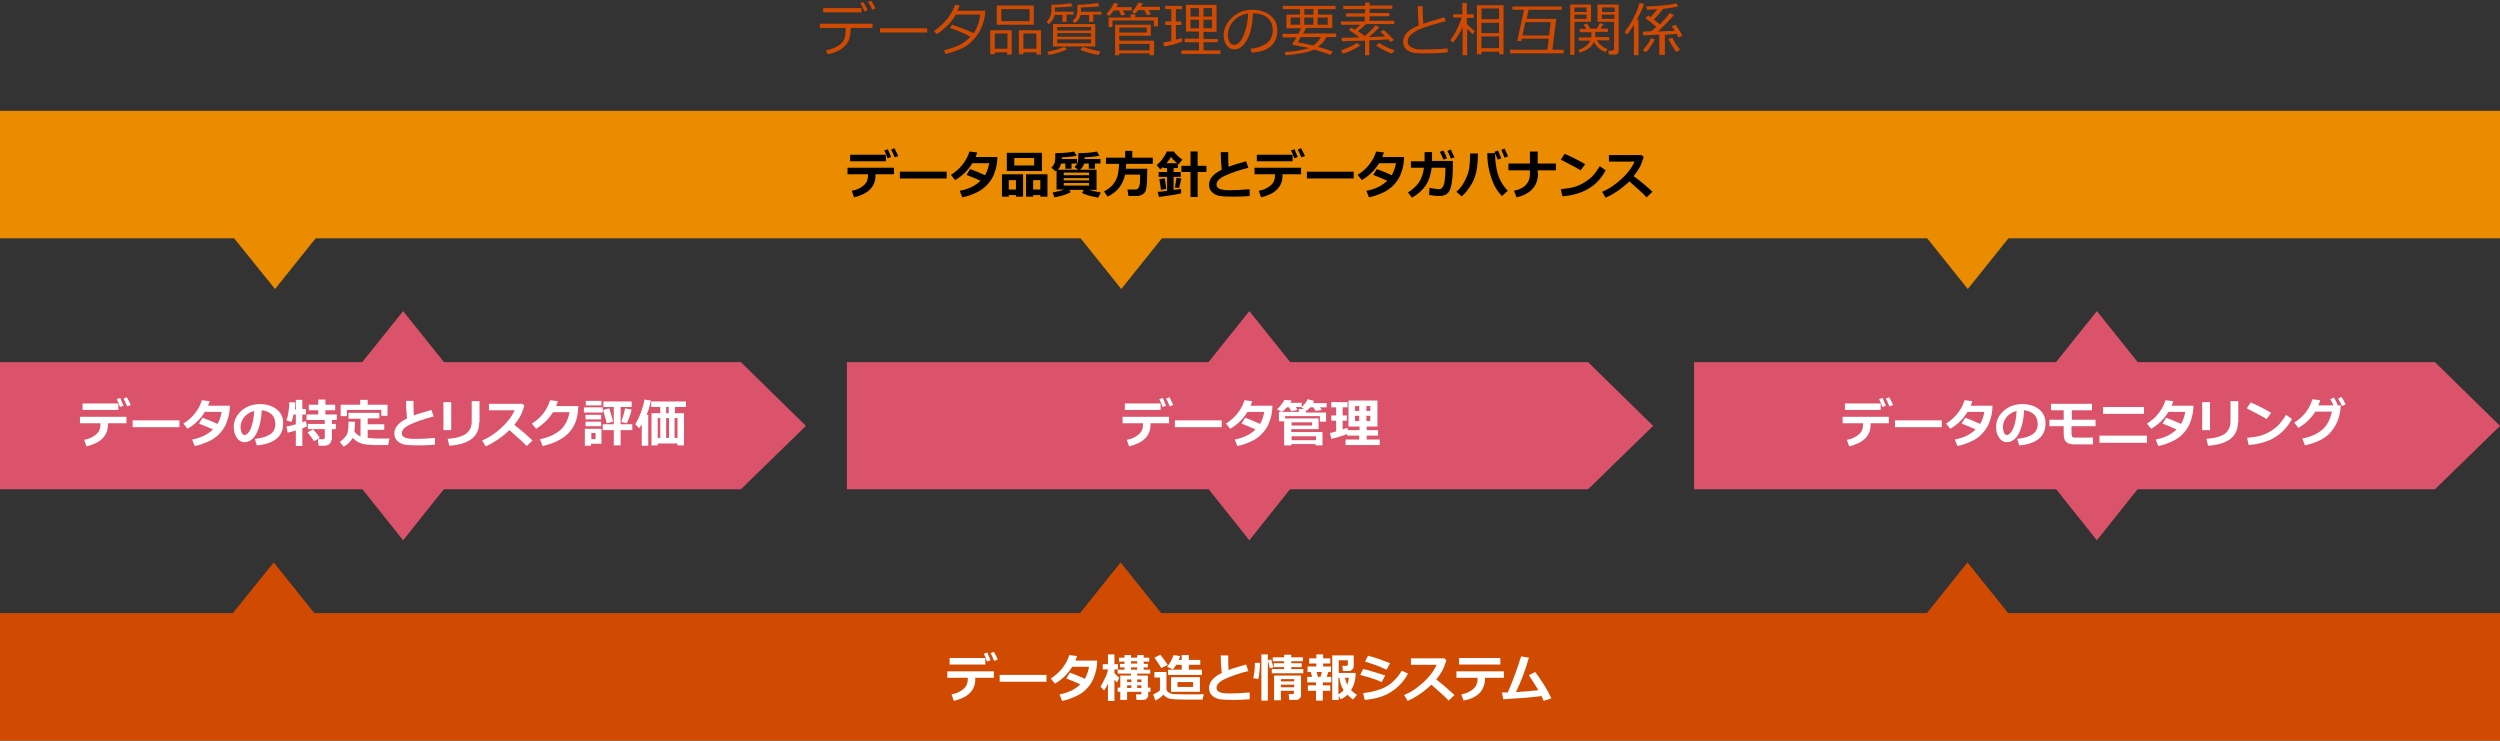 <?xml version="1.0" encoding="utf-8"?>
<!-- Generator: Adobe Illustrator 25.1.0, SVG Export Plug-In . SVG Version: 6.00 Build 0)  -->
<svg version="1.1" id="レイヤー_1" xmlns="http://www.w3.org/2000/svg" xmlns:xlink="http://www.w3.org/1999/xlink" x="0px"
	 y="0px" viewBox="0 0 769 227.8" enable-background="new 0 0 769 227.8" xml:space="preserve">
<rect x="0" y="0" width="769" height="227.8" fill="#333333" stroke="none"/>
<g>
	<path fill="#D04A02" d="M261.6,9.2c0,1.5-0.2,2.7-0.7,3.6s-1.3,1.7-2.3,2.4s-2.4,1.1-4,1.5l-0.5-1.2c1.8-0.4,3.3-1,4.4-1.9
		s1.6-2.2,1.6-3.9V8.6h-7.9V7.3h16.2v1.3h-6.7V9.2z M265,3.8h-11.8V2.5H265V3.8z M266.9,3.1l-1,0.4c-0.4-1-0.8-1.8-1.3-2.5l0.9-0.4
		C266.1,1.5,266.5,2.3,266.9,3.1z M269.3,2.6l-1,0.4c-0.4-0.9-0.8-1.7-1.3-2.4l0.9-0.4C268.4,0.8,268.8,1.6,269.3,2.6z"/>
	<path fill="#D04A02" d="M285.2,10h-14.5V8.7h14.5V10z"/>
	<path fill="#D04A02" d="M295.2,1.6c-0.2,0.6-0.4,1.2-0.7,1.7h8.6c0,0.9-0.1,1.5-0.2,1.8c-0.2,1.1-0.5,2.1-0.9,3.1
		c-0.4,1-0.9,1.9-1.5,2.7c-0.6,0.9-1.4,1.7-2.3,2.5c-0.9,0.8-2,1.4-3.3,1.9s-2.6,1-4.1,1.3l-0.4-1.2c3.5-0.7,6.2-2,8.1-4.1
		c-1.8-1-3.9-1.9-6.3-2.7l0.7-1c1.8,0.6,4,1.4,6.6,2.6c1.1-1.6,1.8-3.5,2-5.7H294c-0.7,1.3-1.6,2.4-2.7,3.5c-1.1,1-2.1,1.9-3.2,2.5
		l-0.8-1c1.6-1,2.9-2.3,4.1-3.7c1.1-1.5,1.9-2.9,2.4-4.3L295.2,1.6z"/>
	<path fill="#D04A02" d="M309.9,16.1H306v0.6h-1.4V9.3h6.6v7.5h-1.4V16.1z M306,15h3.9v-4.7H306V15z M306.6,7.5V1.7h11.4v5.9H306.6z
		 M316.7,2.8H308v3.7h8.7V2.8z M318.8,16.1h-4v0.6h-1.4V9.3h6.8v7.5h-1.4V16.1z M314.8,15h4v-4.7h-4V15z"/>
	<path fill="#D04A02" d="M324.5,2.3v1.1l0,0.2h5.7v0.9h-2.1v2.2h-1.3V4.6h-2.4c-0.3,1.2-0.9,2.2-1.8,2.8l-0.7-0.7
		c0.4-0.3,0.7-0.7,0.9-1.1s0.4-0.9,0.5-1.3s0.1-1.1,0.1-2.1V1.5c2.7-0.1,4.7-0.3,6-0.5l0.6,0.9C328.9,2.1,327.1,2.2,324.5,2.3z
		 M322.6,16.9l-0.4-1c0.7-0.1,1.6-0.3,2.7-0.6s1.9-0.6,2.4-0.9l0.9,0.8c-0.7,0.3-1.5,0.6-2.7,1S323.4,16.8,322.6,16.9z M323.9,14.3
		V7.4h13v6.9H323.9z M325.2,9.4h10.4V8.3h-10.4V9.4z M325.2,11.3h10.4v-1.1h-10.4V11.3z M335.6,12.1h-10.4v1.2h10.4V12.1z
		 M332.5,2.3v1c0,0.1,0,0.2,0,0.3h6.3v0.9h-2.5v2.2h-1.3V4.6h-2.6c-0.3,1.2-0.9,2-1.8,2.5l-0.7-0.7c0.3-0.2,0.5-0.5,0.8-0.8
		s0.4-0.7,0.5-1.1s0.2-0.8,0.2-1.4s0-1.1,0-1.6c2.6-0.1,4.7-0.3,6.2-0.6l0.6,1C337.1,2.1,335.2,2.2,332.5,2.3z M337.9,16.9
		c-2.5-0.5-4.4-1-5.6-1.6l0.8-0.9c1.6,0.6,3.4,1.1,5.4,1.4L337.9,16.9z"/>
	<path fill="#D04A02" d="M342.7,3.1c-0.6,0.8-1.1,1.4-1.5,1.8l-0.9-0.5c1-1.1,1.8-2.3,2.4-3.5l1.3,0.3c-0.1,0.2-0.3,0.6-0.6,1h4.7v1
		h-2.7l0.7,1.3l-1.2,0.3l-0.7-1.6H342.7z M347.8,5.4V4.4h1.4v0.9h7v2.8h-1.3V6.3h-12.7v2H341V5.4H347.8z M353.6,17v-0.6h-9.3V17H343
		V7.6h11V11h-9.7v1.5H355V17H353.6z M352.7,8.5h-8.4V10h8.4V8.5z M353.6,13.5h-9.3v2h9.3V13.5z M350.1,3.1c-0.4,0.6-0.8,0.9-1,1.1
		l-0.9-0.5c0.8-0.9,1.4-1.8,2-2.9l1.3,0.3c-0.1,0.3-0.3,0.6-0.6,1h5.9v1h-3.5l0.7,1.3l-1.2,0.3l-0.8-1.6H350.1z"/>
	<path fill="#D04A02" d="M358.1,14.3l-0.3-1.2c0.8-0.2,1.6-0.3,2.5-0.5V7.7h-1.9V6.6h1.9V2.8h-1.9v-1h5.2v1h-1.9v3.8h1.7v1.1h-1.7
		v4.5c0.8-0.2,1.3-0.4,1.8-0.5l0.1,1.1c-0.4,0.2-1.2,0.4-2.4,0.8S358.9,14.1,358.1,14.3z M368.8,15.5V13h-4.4v-1.1h4.4V9.7h-4V1.5
		h9.4v8.3h-4v2.2h4.4V13h-4.4v2.5h5.2v1.1h-12v-1.1H368.8z M366.2,5.1h2.6V2.5h-2.6V5.1z M368.8,6.1h-2.6v2.6h2.6V6.1z M370.2,5.1
		h2.6V2.5h-2.6V5.1z M372.8,6.1h-2.6v2.6h2.6V6.1z"/>
	<path fill="#D04A02" d="M385,16.2l-0.3-1.2c1.9-0.2,3.5-0.7,4.8-1.6c1.3-0.9,2-2.3,2-4.1c0-1.6-0.5-2.9-1.6-3.8
		c-1.1-0.9-2.6-1.4-4.5-1.4c-0.1,3.2-0.6,5.8-1.7,7.9s-2.4,3.2-4,3.2c-1,0-1.8-0.4-2.4-1.3c-0.6-0.8-0.9-1.9-0.9-3.1
		c0-2,0.9-3.8,2.6-5.4s3.8-2.4,6.2-2.4c2.2,0,4.1,0.6,5.5,1.7s2.2,2.6,2.2,4.6c0,2.2-0.7,3.9-2.2,5.1S387.3,16,385,16.2z M383.9,4.1
		c-1.7,0.3-3.2,1-4.4,2.3s-1.8,2.7-1.8,4.3c0,0.9,0.2,1.6,0.5,2.2s0.9,0.9,1.5,0.9c1.1,0,2.1-1,2.9-3.1S383.9,6.5,383.9,4.1z"/>
	<path fill="#D04A02" d="M399.9,4.5V2.8h-5.3v-1h16.2v1h-5.4v1.7h4.4v4.1h-8.1c-0.1,0.3-0.4,0.9-0.9,1.7H411v1.1h-3
		c-0.6,1.2-1.4,2.2-2.6,3c1.8,0.5,3.4,1,4.6,1.5l-0.8,1c-1.4-0.6-3.1-1.1-5-1.7c-0.9,0.5-2.3,0.9-4,1.2s-3.3,0.5-4.7,0.6l-0.3-1
		c1.6-0.1,3.1-0.2,4.5-0.5s2.3-0.5,2.9-0.7c-0.3-0.1-0.5-0.1-0.7-0.2l-3.2-0.6c-0.6-0.1-1-0.2-1-0.2s-0.1-0.1-0.1-0.1s0-0.1,0-0.2
		c0,0,0-0.1,0-0.1c0.3-0.5,0.7-1.1,1.2-1.9h-4.3v-1.1h4.9c0.3-0.6,0.6-1.2,0.8-1.7h-4.5V4.5H399.9z M399.9,7.7V5.4h-2.9v2.2H399.9z
		 M403.9,14c0.9-0.6,1.8-1.4,2.4-2.6h-6.2c-0.4,0.7-0.7,1.2-0.9,1.6C400,13.1,401.6,13.5,403.9,14z M401.2,2.8v1.7h2.8V2.8H401.2z
		 M401.2,5.4v2.2h2.8V5.4H401.2z M408.4,5.4h-3.1v2.2h3.1V5.4z"/>
	<path fill="#D04A02" d="M413.1,16.5l-0.6-1c0.7-0.3,1.6-0.6,2.7-1.1s1.8-0.9,2.2-1.2l1,0.8c-0.5,0.4-1.4,0.8-2.5,1.4
		S413.8,16.3,413.1,16.5z M419.9,17v-4.5l-4.1,0.1l-3,0.1l-0.2-1.1h0.8c1.2,0,2.8,0,4.8-0.1c-1.3-1-2.4-1.7-3.3-2.3l0.8-0.7
		c0.2,0.1,0.6,0.4,1,0.7c0.7-0.6,1.3-1.1,1.7-1.6h-5.9v-1h7.3V5.1H414v-1h5.9V2.8h-6.7v-1h6.7V0.8h1.4v0.9h7v1h-7v1.3h6.1v1h-6.1
		v1.4h7.6v1h-8.7c-0.6,0.6-1.4,1.3-2.5,2.2c0.8,0.5,1.5,1,2.1,1.5c1.2-1,2.3-2.1,3.3-3.3l1.2,0.6c-1,1-2,2-3.3,3l3.1-0.1l2-0.1
		c-0.6-0.6-1.1-1.1-1.5-1.4l1-0.6c1,0.8,2,1.9,3.2,3.1l-1.1,0.6c-0.1-0.2-0.4-0.4-0.7-0.8c-0.9,0.1-2.9,0.2-5.8,0.3V17H419.9z
		 M428.1,16.5c-1.4-0.5-3-1.3-4.8-2.5l0.9-0.8c1.4,0.9,3,1.7,4.8,2.3L428.1,16.5z"/>
	<path fill="#D04A02" d="M445.2,16.1c-1.7,0.2-3.5,0.3-5.4,0.3c-0.8,0-1.7,0-2.7,0c-1,0-1.8-0.1-2.4-0.2c-0.6-0.1-1.2-0.4-1.7-0.7
		s-0.9-0.7-1.1-1.2s-0.3-1-0.3-1.5c0-2,1.6-3.7,4.8-5c-0.2-1.9-0.3-3.8-0.3-5.9h1.5c0,0.3,0,0.5,0,0.8c0,1.4,0.1,2.9,0.2,4.6
		c1.1-0.4,3.3-1.1,6.5-2l0.4,1.2c-0.9,0.2-2.4,0.7-4.3,1.2c-2,0.6-3.4,1.1-4.4,1.6s-1.7,1.1-2.2,1.6S433,12,433,12.7
		c0,0.3,0.1,0.6,0.2,0.9s0.3,0.5,0.6,0.7s0.6,0.4,1.1,0.6c0.5,0.2,1.1,0.3,1.9,0.3s1.7,0,2.6,0c2.2,0,4.1-0.1,5.9-0.3V16.1z"/>
	<path fill="#D04A02" d="M449.8,8.5c-0.7,1.7-1.7,3.2-2.9,4.6l-0.8-0.7c0.7-1,1.5-2.1,2.1-3.5s1.2-2.5,1.4-3.5H447V4.4h2.8V0.9h1.4
		v3.5h2.1v1.1h-2.1v1.8c0.8,0.9,1.6,1.7,2.5,2.2l-0.7,1c-0.7-0.6-1.3-1.2-1.7-1.7V17h-1.4V8.5z M461.1,15.9h-5.4v0.8h-1.4V1.6h8.2
		v15.1h-1.4V15.9z M461.1,5.9V2.6h-5.4v3.3H461.1z M455.7,10.2h5.4V7h-5.4V10.2z M455.7,14.8h5.4v-3.6h-5.4V14.8z"/>
	<path fill="#D04A02" d="M464.5,16.4v-1.1H476l0.4-3.4h-8.3l-0.1,0.7h-1.3l2.1-9.6h-3.6V2h15.2v1h-10.2l-0.6,2.8h9l0.1,0.1l-1.2,9.4
		h3.5v1.1H464.5z M476.5,10.9l0.5-4.1h-7.8l-0.9,4.1H476.5z"/>
	<path fill="#D04A02" d="M484.3,6.7v10.2H483V1.4h6.4v5.3H484.3z M484.3,3.7h3.7V2.3h-3.7V3.7z M488,4.5h-3.7v1.3h3.7V4.5z
		 M490.3,12.9c-0.8,1.7-2.3,2.7-4.4,3.3l-0.4-0.9c0.9-0.2,1.6-0.6,2.3-1.1c0.7-0.5,1.1-1.1,1.4-1.7h-3.6v-1h3.9V9.9h-3.6v-1h2
		l-0.7-1.4l1.1-0.3l0.8,1.6h2.1l0.9-1.7l1.1,0.3l-0.9,1.4h2.3v1h-3.9v1.6h4.3v1h-3.8c0.8,1.3,1.9,2.2,3.3,2.7l-0.6,0.9
		C492.3,15.5,491.1,14.4,490.3,12.9z M496.5,16.8h-1.6l-0.2-1.2h1.2c0.2,0,0.3-0.1,0.4-0.2s0.2-0.2,0.2-0.4V6.7h-5.1V1.4h6.5v14.1
		C498,16.4,497.5,16.8,496.5,16.8z M492.8,3.7h3.9V2.3h-3.9V3.7z M496.6,4.5h-3.9v1.3h3.9V4.5z"/>
	<path fill="#D04A02" d="M502.6,17V7.6c-0.7,1.2-1.4,2.2-2.1,3l-0.8-0.7c0.9-1.2,1.9-2.6,2.8-4.4s1.5-3.3,1.8-4.6l1.4,0.3
		c-0.3,1.1-1,2.7-2.2,4.8h0.5v11H502.6z M510.4,16.8v-6.2l-5,0.3l-0.1-1.2c0.6,0,1.5,0,2.7-0.1c0.4-0.4,0.9-0.8,1.5-1.4
		c-1.6-1.3-2.8-2.2-3.4-2.6l0.9-0.8c0.1,0.1,0.3,0.2,0.7,0.5c0.7-0.7,1.3-1.5,2.1-2.5c-1.4,0.1-2.5,0.2-3.2,0.2l-0.2-1
		c1.2,0,2.8-0.1,4.8-0.3s3.5-0.4,4.5-0.7l0.5,1c-1,0.2-2.5,0.5-4.6,0.7c-1.1,1.4-2,2.5-2.9,3.3c0.8,0.6,1.4,1.1,1.9,1.5
		c1.4-1.5,2.5-2.7,3-3.5l1.3,0.6c-1.2,1.5-2.9,3.2-4.9,5.1c2.2-0.1,3.9-0.2,5.2-0.2l-1-1.4l1.2-0.5c0.7,1,1.5,2.2,2.1,3.4l-1.2,0.5
		c-0.2-0.3-0.3-0.7-0.6-1.1c-0.7,0.1-1.9,0.2-3.6,0.3v6.2H510.4z M506.3,16.1l-1-0.7c1.2-1.2,2-2.4,2.5-3.6l1.2,0.3
		c-0.2,0.6-0.7,1.3-1.2,2.1S506.7,15.7,506.3,16.1z M515.6,16c-0.9-1.3-1.7-2.6-2.4-4l1.2-0.4c0.7,1.4,1.5,2.7,2.4,3.7L515.6,16z"/>
</g>
<g>
	<rect y="34.1" fill-rule="evenodd" clip-rule="evenodd" fill="#EB8C00" width="769" height="39.2"/>
	<g>
		<path d="M274.9,53.6h-5.6l0,0.5c0,1.7-0.6,3.1-1.7,4.2c-1.1,1.1-2.8,1.9-4.9,2.4l-0.7-2c1.6-0.3,2.8-0.9,3.7-1.7
			c0.9-0.8,1.3-1.8,1.3-3v-0.4h-6.3v-2h14.3V53.6z M272.5,49.6h-11v-2h11V49.6z M274.1,48.3l-1.1,0.4c-0.2-0.7-0.5-1.5-1-2.4
			l1.1-0.4C273.4,46.7,273.8,47.5,274.1,48.3z M276.3,48l-1.1,0.4c-0.4-0.9-0.7-1.7-1.1-2.4l1-0.4C275.6,46.5,276,47.3,276.3,48z"/>
		<path d="M291.2,54.9h-14.4v-2.1h14.4V54.9z"/>
		<path d="M306.8,48.2c0,0.9-0.1,1.7-0.2,2.4c-0.2,1.2-0.6,2.4-1,3.4c-0.5,1-1.1,2-2,2.9s-1.9,1.7-3.2,2.3s-2.8,1.2-4.4,1.5l-0.8-2
			c2.7-0.5,4.9-1.6,6.4-3.1c-1.3-0.6-2.7-1.2-4.3-1.8l1.1-1.8c1.4,0.5,2.9,1.1,4.6,1.9c0.6-1,1-2.2,1.3-3.7h-5.2
			c-1.3,2.2-3.1,3.9-5.3,5.2l-1.3-1.6c1.4-0.9,2.6-1.9,3.6-3.2c1-1.3,1.7-2.6,2.1-4l2.4,0.3c-0.2,0.6-0.4,1.1-0.5,1.4H306.8z"/>
		<path d="M312.5,60h-2.2v0.5h-2.1v-6.9h6.5v6.9h-2.2V60z M320.5,52.6h-10.8v-5.6h10.8V52.6z M310.3,58.3h2.2v-2.9h-2.2V58.3z
			 M318.1,50.9v-2.3H312v2.3H318.1z M320,60h-2.2v0.5h-2.2v-6.9h6.6v6.9H320V60z M317.8,58.3h2.2v-2.9h-2.2V58.3z"/>
		<path d="M329.4,59.1c-0.5,0.3-1.3,0.6-2.4,1c-1.1,0.3-2,0.5-2.7,0.6l-0.5-1.5c1.2-0.2,2.4-0.5,3.6-0.9H325v-5.9
			c-0.1,0.1-0.2,0.2-0.3,0.3l-1.3-1.1c0.3-0.3,0.5-0.6,0.7-0.9c0.2-0.4,0.4-0.7,0.4-1.1c0.1-0.4,0.1-0.9,0.1-1.6c0-0.3,0-0.6,0-0.9
			c2.5,0,4.4-0.2,5.8-0.5l0.8,1.3c-0.9,0.2-2.4,0.4-4.6,0.5v0.5h4.7v1.4h-1.7v1.6h-1.9v-1.6h-1.3c-0.2,0.7-0.5,1.4-1,1.9h6.3
			l-1.2-0.8c0.3-0.3,0.6-0.6,0.8-1c0.2-0.3,0.3-0.7,0.3-1c0.1-0.3,0.1-0.9,0.1-1.7c0-0.2,0-0.4,0-0.6c2.5,0,4.4-0.2,5.7-0.5l0.8,1.3
			c-0.9,0.2-2.4,0.4-4.6,0.5v0.5h4.9v1.4h-1.7v1.6h-1.9v-1.6h-1.4c-0.2,0.8-0.7,1.4-1.3,1.9h5.1v6.2h-2.4c1.2,0.3,2.4,0.6,3.7,0.8
			l-0.8,1.6c-2.6-0.5-4.3-1-5-1.5l0.6-0.9h-4.5L329.4,59.1z M335,53.9v-0.8h-7.8v0.8H335z M327.2,55.5h7.8v-0.7h-7.8V55.5z
			 M335,56.3h-7.8v0.8h7.8V56.3z"/>
		<path d="M346.4,50.5c0,0.6,0,1.1-0.1,1.4h6.6c0,1.8-0.1,3.3-0.1,4.4c-0.1,1.1-0.2,1.9-0.4,2.4c-0.2,0.5-0.5,0.8-1,1.1
			c-0.5,0.3-1.1,0.5-1.8,0.5h-2.5l-0.3-2h2.4c0.7,0,1.1-0.4,1.3-1.2c0.2-0.8,0.2-1.9,0.2-3.4h-4.6c-0.4,1.6-1,3-1.9,4.1
			c-0.9,1.1-2.1,2-3.5,2.7l-1.1-1.6c1.5-0.8,2.7-1.8,3.4-3.1c0.8-1.2,1.1-2.9,1.2-5l0-0.4h-4v-1.9h5.9v-2.1h2.2v2.1h6.3v1.9H346.4z"
			/>
		<path d="M363.3,59.5c-1.4,0.3-3.7,0.7-6.8,1.1l-0.4-1.6c0.7,0,1.6-0.1,2.9-0.3v-4.3h-2.6v-1.5h2.6v-1.2h-1.2v-0.4
			c-0.3,0.3-0.6,0.6-0.9,0.8l-1.1-1.3c0.5-0.4,1.1-1,1.7-1.8c0.6-0.8,1.1-1.6,1.4-2.4h2.2c0.1,0.2,0.4,0.6,1,1.2
			c0.6,0.6,1.1,1,1.6,1.3l-1.2,1.5c0,0-0.1-0.1-0.2-0.1v1.2H361v1.2h2.2v1.5H361v4c1-0.1,1.8-0.2,2.3-0.3V59.5z M358.7,58.1
			c-1,0.2-1.6,0.3-1.6,0.3h0c0-0.5-0.2-1.6-0.5-3.3c1.1-0.2,1.6-0.2,1.6-0.3c0.1,0.2,0.2,0.7,0.3,1.5
			C358.6,57.1,358.7,57.7,358.7,58.1z M358.8,50.2h3.3c-0.9-0.7-1.6-1.4-1.9-2C359.9,48.9,359.4,49.5,358.8,50.2z M363.4,54.9
			l-0.7,2.9l-1.3-0.1l0.5-3L363.4,54.9z M368.4,60.6h-2.2v-7.7h-2.8v-1.9h2.8v-4.4h2.2v4.4h2.7v1.9h-2.7V60.6z"/>
		<path d="M384.4,60.3c-1.6,0.1-3.2,0.2-4.8,0.2c-2.2,0-3.7-0.1-4.4-0.2c-1-0.2-1.8-0.6-2.4-1.2c-0.6-0.6-0.9-1.3-0.9-2.3
			c0-1.8,1.3-3.3,3.9-4.6c-0.2-1.8-0.3-3.6-0.3-5.4h2.3l0,0.7v0.2c0,1.2,0,2.4,0.1,3.6c1.2-0.5,3-1,5.4-1.7l0.7,2
			c-3.2,0.8-5.6,1.7-7.3,2.5c-1.7,0.8-2.5,1.7-2.5,2.7c0,1.2,1.3,1.7,3.8,1.7h0.7c1.6,0,3.5-0.1,5.7-0.3L384.4,60.3z"/>
		<path d="M400.1,53.6h-5.6l0,0.5c0,1.7-0.6,3.1-1.7,4.2c-1.1,1.1-2.8,1.9-4.9,2.4l-0.7-2c1.6-0.3,2.8-0.9,3.7-1.7
			c0.9-0.8,1.3-1.8,1.3-3v-0.4h-6.3v-2h14.3V53.6z M397.6,49.6h-11v-2h11V49.6z M399.2,48.3l-1.1,0.4c-0.2-0.7-0.5-1.5-1-2.4
			l1.1-0.4C398.5,46.7,398.9,47.5,399.2,48.3z M401.4,48l-1.1,0.4c-0.4-0.9-0.7-1.7-1.1-2.4l1-0.4C400.7,46.5,401.1,47.3,401.4,48z"
			/>
		<path d="M416.3,54.9H402v-2.1h14.4V54.9z"/>
		<path d="M431.9,48.2c0,0.9-0.1,1.7-0.2,2.4c-0.2,1.2-0.6,2.4-1,3.4c-0.5,1-1.1,2-2,2.9s-1.9,1.7-3.2,2.3s-2.8,1.2-4.4,1.5l-0.8-2
			c2.7-0.5,4.9-1.6,6.4-3.1c-1.3-0.6-2.7-1.2-4.3-1.8l1.1-1.8c1.4,0.5,2.9,1.1,4.6,1.9c0.6-1,1-2.2,1.3-3.7h-5.2
			c-1.3,2.2-3.1,3.9-5.3,5.2l-1.3-1.6c1.4-0.9,2.6-1.9,3.6-3.2c1-1.3,1.7-2.6,2.1-4l2.4,0.3c-0.2,0.6-0.4,1.1-0.5,1.4H431.9z"/>
		<path d="M440.5,46.7c0,1.2,0,2.1,0,2.8h6.4v1.9c0,2.4-0.2,4.3-0.5,5.7s-0.8,2.2-1.4,2.6c-0.6,0.4-1.4,0.6-2.3,0.6
			c-0.5,0-1.5-0.1-3.1-0.3l0.1-2.2c1.5,0.2,2.4,0.4,2.8,0.4h0.1c0.5,0,0.9-0.2,1.2-0.7c0.3-0.5,0.5-1.2,0.6-2.1c0.1-1,0.2-2,0.2-2.9
			v-0.9l-4.2,0c-0.3,2.2-0.9,4.1-1.9,5.5c-1,1.5-2.4,2.7-4.2,3.7l-1.2-1.6c1.4-0.9,2.5-1.9,3.3-3c0.8-1.2,1.4-2.7,1.6-4.6h-4v-2h4.2
			c0-0.6,0-1.5,0-2.8H440.5z M445.1,48.7l-1.1,0.4c-0.4-1-0.8-1.8-1.1-2.4l1.1-0.4C444.4,47.1,444.8,47.9,445.1,48.7z M447.4,48.4
			l-1.1,0.4c-0.3-0.9-0.7-1.7-1.1-2.4l1.1-0.4C446.6,46.8,447,47.6,447.4,48.4z"/>
		<path d="M454.6,47.2c0,2.5-0.2,4.4-0.5,5.7c-0.3,1.4-0.8,2.7-1.6,4c-0.8,1.3-1.7,2.5-2.9,3.5L448,59c1-0.9,1.7-1.8,2.2-2.7
			s1-1.9,1.4-3.1c0.4-1.2,0.6-3.2,0.6-6L454.6,47.2z M463.8,58.7l-1.8,1.6c-1.2-1.2-2.1-2.6-2.7-4.1c-0.6-1.5-1.1-3-1.4-4.6
			c-0.3-1.6-0.4-2.9-0.4-4l0-0.5l2.4,0v0.3c0,2.2,0.3,4.2,0.8,6S462.2,57,463.8,58.7z M461.8,48.7l-1.1,0.4c-0.2-0.6-0.6-1.4-1-2.4
			l1.1-0.4C461.1,47.1,461.5,47.9,461.8,48.7z M463.9,48.1l-1.1,0.4c-0.2-0.6-0.6-1.4-1-2.4l1-0.4C463.2,46.5,463.5,47.3,463.9,48.1
			z"/>
		<path d="M473.1,53.2c0,2.1-0.6,3.7-1.7,4.9c-1.1,1.2-2.7,2.1-4.9,2.6l-0.8-2c1.8-0.4,3.1-1.1,3.8-2c0.8-0.9,1.1-1.9,1.1-3.1v-1.2
			h-6.6v-2.1h6.6v-3.7h2.4v3.7h5.6v2.1h-5.6V53.2z"/>
		<path d="M487.6,50.5l-1.4,1.9c-0.8-0.5-1.5-0.9-2.1-1.2c-0.6-0.3-1.9-1-4-2.1l1.2-1.8C482.9,48,485,49,487.6,50.5z M493.9,52.4
			c-1.3,2.4-3,4.3-5.2,5.6s-4.8,2.1-8.1,2.4l-0.5-2.2c1.8-0.2,3.3-0.4,4.5-0.8c1.2-0.4,2.2-0.9,3.1-1.5s1.7-1.2,2.3-1.9
			c0.6-0.6,1.3-1.6,2.1-2.9L493.9,52.4z"/>
		<path d="M508.3,59l-1.8,1.7c-0.9-1-2.7-2.6-5.3-4.9c-2.3,2.2-4.8,3.9-7.3,5l-1.1-1.8c2-0.8,3.9-2.1,5.8-3.8
			c1.9-1.7,3.3-3.5,4.2-5.5l-7.9,0v-2H505l0.6,0.6c-0.4,1.3-0.8,2.4-1.3,3.3c-0.5,0.8-1.1,1.7-1.8,2.6
			C504.9,55.9,506.7,57.5,508.3,59z"/>
	</g>
	<polygon fill-rule="evenodd" clip-rule="evenodd" fill="#EB8C00" points="619.4,71.3 605.3,88.9 591.2,71.3 619.4,71.3 	"/>
	<polygon fill-rule="evenodd" clip-rule="evenodd" fill="#EB8C00" points="359,71.3 344.9,88.9 330.8,71.3 359,71.3 	"/>
	<polygon fill-rule="evenodd" clip-rule="evenodd" fill="#EB8C00" points="98.7,71.3 84.6,88.9 70.4,71.3 98.7,71.3 	"/>
</g>
<g>
	<rect y="188.6" fill-rule="evenodd" clip-rule="evenodd" fill="#D04A02" width="769" height="39.2"/>
	<g>
		<path fill="#FFFFFF" d="M305.6,208.5H300l0,0.5c0,1.7-0.6,3.1-1.7,4.2s-2.8,1.9-4.9,2.4l-0.7-2c1.6-0.3,2.8-0.9,3.7-1.7
			s1.3-1.8,1.3-3v-0.4h-6.3v-2h14.3V208.5z M303.1,204.4h-11v-2h11V204.4z M304.7,203.1l-1.1,0.4c-0.2-0.7-0.5-1.5-1-2.4l1.1-0.4
			C304.1,201.6,304.4,202.4,304.7,203.1z M306.9,202.9l-1.1,0.4c-0.4-0.9-0.7-1.7-1.1-2.4l1-0.4
			C306.2,201.3,306.6,202.1,306.9,202.9z"/>
		<path fill="#FFFFFF" d="M321.9,209.7h-14.4v-2.1h14.4V209.7z"/>
		<path fill="#FFFFFF" d="M337.5,203.1c0,0.9-0.1,1.7-0.2,2.4c-0.2,1.2-0.6,2.4-1,3.4c-0.5,1-1.1,2-2,2.9c-0.8,0.9-1.9,1.7-3.2,2.3
			s-2.8,1.2-4.4,1.5l-0.8-2c2.7-0.5,4.9-1.6,6.4-3.1c-1.3-0.6-2.7-1.2-4.3-1.8l1.1-1.8c1.4,0.5,2.9,1.1,4.6,1.9c0.6-1,1-2.2,1.3-3.7
			h-5.2c-1.3,2.2-3.1,3.9-5.3,5.2l-1.3-1.6c1.4-0.9,2.6-1.9,3.6-3.2s1.7-2.6,2.1-4l2.4,0.3c-0.2,0.6-0.4,1.1-0.5,1.4H337.5z"/>
		<path fill="#FFFFFF" d="M340.8,210.3c-0.3,0.7-0.7,1.4-1.2,2.1l-1.1-1.2c0.5-0.7,0.9-1.6,1.4-2.6c0.5-1,0.8-1.9,0.9-2.7h-1.6v-1.6
			h1.6v-3h2v3h1.1v1.6h-1.1v1.1c0.2,0.3,0.7,0.8,1.5,1.5l-0.7,1.4c-0.2-0.2-0.5-0.5-0.8-0.8v6.5h-2V210.3z M354,212.8h-0.8v1.1
			c0,0.4-0.2,0.7-0.5,1c-0.3,0.3-0.7,0.4-1.1,0.4h-2l-0.2-1.7h1.3c0.3,0,0.4-0.1,0.4-0.4v-0.4h-4.4v2.5h-2.1v-2.5h-0.8v-1.3h0.8
			v-3.7h3.3v-0.6h-4.1V206h2.1v-0.7h-1.4v-1.1h1.4v-0.7h-1.7v-1.2h1.7v-0.8h2v0.8h1.9v-0.8h2v0.8h1.7v1.2h-1.7v0.7h1.3v1.1h-1.3v0.7
			h2v1.2h-4v0.6h3.3v3.7h0.8V212.8z M348,209h-1.3v0.8h1.3V209z M346.7,211.6h1.3v-0.8h-1.3V211.6z M347.9,203.4v0.7h1.9v-0.7H347.9
			z M347.9,206h1.9v-0.7h-1.9V206z M351.1,209.7V209h-1.3v0.8H351.1z M349.8,211.6h1.3v-0.8h-1.3V211.6z"/>
		<path fill="#FFFFFF" d="M370.3,213.5l-0.4,1.7l-5.2,0c-2.3,0-4-0.1-5-0.3c-0.8-0.3-1.4-0.7-1.8-1.2c-0.8,0.8-1.7,1.4-2.5,1.8
			l-0.7-1.9c0.8-0.3,1.4-0.7,2.1-1.2v-4h-1.7v-1.7h3.7v5.2c0,0.4,0.2,0.8,0.7,1.1s1,0.5,1.7,0.5s2,0.1,4.1,0.1
			C367.9,213.6,369.6,213.6,370.3,213.5z M359.2,204.5l-2,1c-0.1-0.3-0.5-0.8-1-1.6s-0.9-1.3-1.1-1.6l1.8-0.9
			C357.6,202.2,358.4,203.3,359.2,204.5z M363,201.8c-0.1,0.4-0.2,0.8-0.4,1.2h0.9v-1.5h2.2v1.5h3.5v1.5h-3.5v1.5h4v1.6h-10.4v-1.6
			h4.2v-1.5h-1.7c-0.4,0.6-0.7,1.1-1,1.4l-1.8-0.8c0.8-1,1.5-2.2,2-3.6L363,201.8z M360.2,212.8v-4.5h8.9v4.5H360.2z M362.2,211.3
			h4.8v-1.5h-4.8V211.3z"/>
		<path fill="#FFFFFF" d="M384.4,215.1c-1.6,0.1-3.2,0.2-4.8,0.2c-2.2,0-3.7-0.1-4.4-0.2c-1-0.2-1.8-0.6-2.4-1.2s-0.9-1.3-0.9-2.3
			c0-1.8,1.3-3.3,3.9-4.6c-0.2-1.8-0.3-3.6-0.3-5.4h2.3l0,0.7v0.2c0,1.2,0,2.4,0.1,3.6c1.2-0.5,3-1,5.4-1.7l0.7,2
			c-3.2,0.8-5.6,1.7-7.3,2.5s-2.5,1.7-2.5,2.7c0,1.2,1.3,1.7,3.8,1.7h0.7c1.6,0,3.5-0.1,5.7-0.3L384.4,215.1z"/>
		<path fill="#FFFFFF" d="M387.6,203.9c-0.1,2.5-0.3,4.2-0.6,5l-1.5-0.3c0.3-1.2,0.5-2.7,0.5-4.7L387.6,203.9z M390,215.5h-2v-14.2
			h2V215.5z M391.7,205.3l-1.1,0.3l-0.6-2.5l1-0.3L391.7,205.3z M400.9,207.1h-9.7v-1.3h3.8v-0.6h-3.2v-1.2h3.2v-0.6h-3.5v-1.2h3.5
			v-0.8h2.2v0.8h3.6v1.2h-3.6v0.6h3.2v1.2h-3.2v0.6h3.7V207.1z M398.1,212.5l-4.1,0v2.9h-2.1v-7.6h8.3v6.1c0,0.4-0.2,0.8-0.5,1
			c-0.3,0.3-0.7,0.4-1.1,0.4h-2l-0.2-1.8h1.2c0.1,0,0.2,0,0.3-0.1c0.1-0.1,0.1-0.2,0.1-0.3V212.5z M398.1,209.6v-0.7H394v0.7H398.1z
			 M394,211.4h4.1v-0.8H394V211.4z"/>
		<path fill="#FFFFFF" d="M406.9,215.5h-2.1v-3h-2.5v-1.7h2.5v-0.9h-2.7v-1.7h1.5l-0.4-1.5h-1V205h2.7v-0.9h-2.2v-1.6h2.2v-1.2h2.1
			v1.2h2.2v1.6h-2.2v0.9h2.4v1.7h-0.8l-0.5,1.5h1.4v1.7h-2.6v0.9h2.3v1.7h-2.3V215.5z M405.4,208.2h0.8l0.4-1.5h-1.6L405.4,208.2z
			 M411.7,215.3h-1.9v-13.7h6.6v3.4c0,0.4-0.2,0.7-0.5,1c-0.3,0.3-0.7,0.4-1.1,0.4h-1.7l-0.2-1.6h1.3c0.3,0,0.4-0.1,0.4-0.4v-1.3
			h-2.8v3.9h5.2c0,2.1-0.5,3.8-1.4,5.3c0.5,0.5,1.1,1,1.8,1.4l-1.2,1.5c-0.7-0.5-1.2-1-1.7-1.5c-0.5,0.5-1.2,1-2.1,1.4l-0.6-1V215.3
			z M411.7,208.5v5.1c0.6-0.4,1.2-0.8,1.6-1.3c-0.7-1.1-1.1-2.3-1.3-3.8H411.7z M414.4,210.6c0.3-0.7,0.4-1.4,0.5-2.1h-1.2
			C413.9,209.3,414.1,210,414.4,210.6z"/>
		<path fill="#FFFFFF" d="M426.1,207.8l-1.1,2c-1.2-0.5-2.1-0.9-2.9-1.1c-0.7-0.3-2-0.6-3.7-1.1l0.9-1.8c1.1,0.2,2.1,0.5,3,0.8
			S424.4,207.2,426.1,207.8z M433.1,207.2c-1.3,2.5-3.1,4.3-5.3,5.7s-4.9,2.1-8,2.4l-0.5-2.1c2.7-0.3,5-0.9,6.9-1.9s3.6-2.7,5-5
			L433.1,207.2z M427.6,204l-1.1,2c-0.6-0.3-1.2-0.5-1.8-0.8s-1.1-0.4-1.5-0.6l-3.3-1.1l0.9-1.8C422.5,202.1,424.8,202.9,427.6,204z
			"/>
		<path fill="#FFFFFF" d="M447.4,213.8l-1.8,1.7c-0.9-1-2.7-2.6-5.3-4.9c-2.3,2.2-4.8,3.9-7.3,5l-1.1-1.8c2-0.8,3.9-2.1,5.8-3.8
			c1.9-1.7,3.3-3.5,4.2-5.5l-7.9,0v-2h10.3l0.6,0.6c-0.4,1.3-0.8,2.4-1.3,3.3s-1.1,1.7-1.8,2.6C444,210.7,445.9,212.4,447.4,213.8z"
			/>
		<path fill="#FFFFFF" d="M462.5,208.5h-5.7v0.2c0,1.8-0.6,3.3-1.7,4.5c-1.2,1.2-2.8,1.9-4.9,2.3l-0.7-1.9c1.6-0.3,2.8-0.9,3.7-1.7
			c0.9-0.8,1.3-1.8,1.3-3v-0.4h-6.5v-2h14.6V208.5z M461.5,204.4h-12.7v-2h12.7V204.4z"/>
		<path fill="#FFFFFF" d="M474.2,214.1c-2.8,0.4-6.7,0.7-11.8,1L462,213c0.5,0,1.1,0,1.8,0c0.6-1.4,1.3-3.1,2.1-5.2
			c0.8-2.1,1.4-4.1,2-5.9l2.4,0.4c-1.1,3.8-2.4,7.3-4,10.6c3-0.2,5.3-0.4,6.9-0.6c-0.3-0.5-1.2-2-2.9-4.6l1.9-1
			c0.9,1.1,1.7,2.4,2.7,3.9s1.7,2.9,2.3,4.2l-2.4,0.8C474.6,215.1,474.4,214.6,474.2,214.1z"/>
	</g>
	<polygon fill-rule="evenodd" clip-rule="evenodd" fill="#D04A02" points="70,190.6 84.2,173 98.3,190.6 70,190.6 	"/>
	<polygon fill-rule="evenodd" clip-rule="evenodd" fill="#D04A02" points="330.6,190.6 344.7,173 358.8,190.6 330.6,190.6 	"/>
	<polygon fill-rule="evenodd" clip-rule="evenodd" fill="#D04A02" points="591.1,190.6 605.2,173 619.3,190.6 591.1,190.6 	"/>
</g>
<g>
	<g>
		<polygon fill-rule="evenodd" clip-rule="evenodd" fill="#DB536A" points="227.9,150.5 0,150.5 0,111.4 227.9,111.4 247.9,131 		
			"/>
		<g>
			<path fill="#FFFFFF" d="M38.8,130.2h-5.6l0,0.5c0,1.7-0.6,3.1-1.7,4.2s-2.8,1.9-4.9,2.4l-0.7-2c1.6-0.3,2.8-0.9,3.7-1.7
				s1.3-1.8,1.3-3v-0.4h-6.3v-2h14.3V130.2z M36.4,126.1h-11v-2h11V126.1z M38,124.8l-1.1,0.4c-0.2-0.7-0.5-1.5-1-2.4l1.1-0.4
				C37.3,123.3,37.7,124.1,38,124.8z M40.2,124.6l-1.1,0.4c-0.4-0.9-0.7-1.7-1.1-2.4l1-0.4C39.5,123,39.9,123.8,40.2,124.6z"/>
			<path fill="#FFFFFF" d="M55.1,131.4H40.8v-2.1h14.4V131.4z"/>
			<path fill="#FFFFFF" d="M70.7,124.7c0,0.9-0.1,1.7-0.2,2.4c-0.2,1.2-0.6,2.4-1,3.4c-0.5,1-1.1,2-2,2.9c-0.8,0.9-1.9,1.7-3.2,2.3
				s-2.8,1.2-4.4,1.5l-0.8-2c2.7-0.5,4.9-1.6,6.4-3.1c-1.3-0.6-2.7-1.2-4.3-1.8l1.1-1.8c1.4,0.5,2.9,1.1,4.6,1.9
				c0.6-1,1-2.2,1.3-3.7H63c-1.3,2.2-3.1,3.9-5.3,5.2l-1.3-1.6c1.4-0.9,2.6-1.9,3.6-3.2s1.7-2.6,2.1-4l2.4,0.3
				c-0.2,0.6-0.4,1.1-0.5,1.4H70.7z"/>
			<path fill="#FFFFFF" d="M79,137l-0.6-2c2.1-0.2,3.6-0.7,4.7-1.4s1.6-1.8,1.6-3.2c0-1.2-0.4-2.2-1.1-2.9c-0.8-0.7-1.8-1.2-3.1-1.3
				c-0.1,2.9-0.7,5.3-1.6,7.1s-2.2,2.7-3.7,2.7c-1,0-1.8-0.5-2.4-1.4c-0.6-0.9-0.9-2-0.9-3.1v-0.2c0-1.8,0.7-3.4,2.2-4.8
				c1.5-1.4,3.3-2.1,5.5-2.2h0.3c2.1,0,3.8,0.5,5.2,1.6s2,2.5,2,4.4c0,2-0.7,3.6-2.1,4.7S81.6,136.8,79,137z M78.2,126.4
				c-1.2,0.3-2.2,0.9-3,1.8c-0.8,1-1.2,2-1.2,3.2c0,0.6,0.1,1.1,0.3,1.6s0.5,0.8,0.9,0.8c0.7,0,1.4-0.7,2-2.1
				C77.7,130.3,78.1,128.5,78.2,126.4z"/>
			<path fill="#FFFFFF" d="M94.4,131.2c-0.3,0.1-0.8,0.3-1.4,0.6v5.4h-2v-4.8c-1.1,0.3-1.9,0.6-2.5,0.7l-0.4-1.9
				c0.7-0.1,1.7-0.3,2.9-0.7v-3h-0.7c-0.2,1-0.4,1.8-0.7,2.3l-1.5-0.5c0.2-0.6,0.5-1.4,0.6-2.4c0.2-1,0.3-2.1,0.3-3.2l1.8,0.1
				c0,0.7,0,1.5-0.1,2.2H91V123h2v2.8h1.1v1.7H93v2.4c0.5-0.2,0.9-0.3,1.1-0.4L94.4,131.2z M101.9,135.3c0,0.6-0.2,1-0.6,1.3
				s-0.9,0.5-1.5,0.5H98l-0.2-2h1.6c0.3,0,0.5-0.2,0.5-0.5V132h-5.2v-1.6h5.2v-1.2h-5.6v-1.7h3.6v-1.3h-2.9v-1.7h2.9v-1.6h2.2v1.6h3
				v1.7h-3v1.3h3.5v1.7h-1.5v1.2h1.2v1.6h-1.2V135.3z M98.4,134.7l-1.8,1c-0.4-0.6-1-1.5-2-2.7l1.7-0.9
				C97.2,133,97.9,133.9,98.4,134.7z"/>
			<path fill="#FFFFFF" d="M109.2,129.6v0.2c0,1.3-0.1,2.2-0.2,2.9c0.5,0.7,1.1,1.2,1.9,1.6v-5.5h-3.7V127h9.5v1.7h-3.6v1.8h5.1v1.7
				h-5.1v2.5c0.9,0.1,1.9,0.2,3.2,0.2l0.5,0l0.5,0l0.5,0h0.5l0.5,0l0.5,0l0.5,0l-0.4,2h-1.2c-1.4,0-2.4,0-3.2,0s-1.5-0.1-2.5-0.2
				s-1.7-0.4-2.3-0.7c-0.6-0.3-1.2-0.8-1.7-1.3c-0.7,1.2-1.6,2.1-2.8,2.7l-1.2-1.5c0.8-0.5,1.3-1,1.7-1.5c0.4-0.5,0.7-1.1,0.8-1.7
				s0.2-1.4,0.2-2.5c0-0.2,0-0.3,0-0.5H109.2z M119.2,127.9h-1.9v-1.8h-10.6v1.9h-1.9v-3.5h6V123h2.3v1.5h6.1V127.9z"/>
			<path fill="#FFFFFF" d="M133.8,136.8c-1.6,0.1-3.2,0.2-4.8,0.2c-2.2,0-3.7-0.1-4.4-0.2c-1-0.2-1.8-0.6-2.4-1.2s-0.9-1.3-0.9-2.3
				c0-1.8,1.3-3.3,3.9-4.6c-0.2-1.8-0.3-3.6-0.3-5.4h2.3l0,0.7v0.2c0,1.2,0,2.4,0.1,3.6c1.2-0.5,3-1,5.4-1.7l0.7,2
				c-3.2,0.8-5.6,1.7-7.3,2.5s-2.5,1.7-2.5,2.7c0,1.2,1.3,1.7,3.8,1.7h0.7c1.6,0,3.5-0.1,5.7-0.3L133.8,136.8z"/>
			<path fill="#FFFFFF" d="M138.8,132.3h-2.4v-8.6h2.4V132.3z M147.4,129.9c0,4.4-3.1,6.8-9.2,7.2l-0.5-2.1c2.7-0.2,4.6-0.8,5.7-1.6
				c1.1-0.9,1.7-2.1,1.7-3.8v-6.2h2.4V129.9z"/>
			<path fill="#FFFFFF" d="M163.8,135.5l-1.8,1.7c-0.9-1-2.7-2.6-5.3-4.9c-2.3,2.2-4.8,3.9-7.3,5l-1.1-1.8c2-0.8,3.9-2.1,5.8-3.8
				c1.9-1.7,3.3-3.5,4.2-5.5l-7.9,0v-2h10.3l0.6,0.6c-0.4,1.3-0.8,2.4-1.3,3.3s-1.1,1.7-1.8,2.6C160.4,132.4,162.3,134,163.8,135.5z
				"/>
			<path fill="#FFFFFF" d="M177.9,124.7l-0.1,1.5c-0.2,2.9-1.2,5.3-3,7.1c-1.8,1.8-4.4,3.1-7.9,3.9l-0.8-2.1
				c2.5-0.5,4.5-1.4,6.1-2.7s2.5-3.2,3-5.6h-5.1c-1.3,2.1-3.1,3.8-5.2,5.1l-1.3-1.6c2.9-1.8,4.7-4.2,5.6-7.2l2.4,0.3
				c-0.2,0.6-0.4,1.1-0.5,1.5H177.9z"/>
			<path fill="#FFFFFF" d="M185.4,126.9h-5.8v-1.6h5.8V126.9z M185,136.5h-3.2v0.6h-1.9v-5.2h5.1V136.5z M185,124.7h-4.8v-1.4h4.8
				V124.7z M184.9,129h-4.8v-1.4h4.8V129z M184.9,131.1h-4.8v-1.4h4.8V131.1z M183.2,135.1v-1.9h-1.3v1.9H183.2z M194.5,132.3h-3.6
				v4.7l-2.1,0v-4.7h-3.4v-1.8h3.4v-5.3h-3.2v-1.7h8.7v1.7h-3.4v5.3h3.6V132.3z M188.6,129.7l-2,0.5c-0.1-0.7-0.5-2.1-1.1-4.1
				l1.9-0.5C187.9,127.1,188.3,128.5,188.6,129.7z M194.3,126c-0.4,1.6-0.9,3-1.5,4.2l-1.7-0.4c0.5-1.4,0.9-2.8,1.2-4.2L194.3,126z"
				/>
			<path fill="#FFFFFF" d="M199.4,137.1h-2v-6.6c-0.2,0.4-0.5,0.8-0.8,1.2l-1.2-1.2c0.7-1.1,1.3-2.4,1.8-3.8s0.9-2.7,1-3.8l2,0.3
				c-0.2,1.3-0.6,2.7-1.3,4.4h0.5V137.1z M208.4,136.4h-6.1v0.6h-1.9v-9.9h2.7v-1.9h-2.8v-1.7H211v1.7h-3.4v1.9h2.8v9.9h-2V136.4z
				 M202.3,134.7h0.8v-6.1h-0.8V134.7z M204.9,134.7h0.9v-6.1h-0.9V134.7z M204.9,127.1h0.8v-1.9h-0.8V127.1z M207.5,134.7h0.9v-6.1
				h-0.9V134.7z"/>
		</g>
	</g>
	<g>
		<polygon fill-rule="evenodd" clip-rule="evenodd" fill="#DB536A" points="488.5,150.5 260.5,150.5 260.5,111.4 488.5,111.4 
			508.5,131 		"/>
		<g>
			<path fill="#FFFFFF" d="M359.5,130.2h-5.6l0,0.5c0,1.7-0.6,3.1-1.7,4.2s-2.8,1.9-4.9,2.4l-0.7-2c1.6-0.3,2.8-0.9,3.7-1.7
				s1.3-1.8,1.3-3v-0.4h-6.3v-2h14.3V130.2z M357,126.1h-11v-2h11V126.1z M358.7,124.8l-1.1,0.4c-0.2-0.7-0.5-1.5-1-2.4l1.1-0.4
				C358,123.3,358.4,124.1,358.7,124.8z M360.9,124.6l-1.1,0.4c-0.4-0.9-0.7-1.7-1.1-2.4l1-0.4C360.2,123,360.5,123.8,360.9,124.6z"
				/>
			<path fill="#FFFFFF" d="M375.8,131.4h-14.4v-2.1h14.4V131.4z"/>
			<path fill="#FFFFFF" d="M391.4,124.7c0,0.9-0.1,1.7-0.2,2.4c-0.2,1.2-0.6,2.4-1,3.4c-0.5,1-1.1,2-2,2.9c-0.8,0.9-1.9,1.7-3.2,2.3
				s-2.8,1.2-4.4,1.5l-0.8-2c2.7-0.5,4.9-1.6,6.4-3.1c-1.3-0.6-2.7-1.2-4.3-1.8l1.1-1.8c1.4,0.5,2.9,1.1,4.6,1.9
				c0.6-1,1-2.2,1.3-3.7h-5.2c-1.3,2.2-3.1,3.9-5.3,5.2l-1.3-1.6c1.4-0.9,2.6-1.9,3.6-3.2s1.7-2.6,2.1-4l2.4,0.3
				c-0.2,0.6-0.4,1.1-0.5,1.4H391.4z"/>
			<path fill="#FFFFFF" d="M397.3,123.2c-0.1,0.2-0.2,0.5-0.4,0.7h3.5v1.3h-1.8l0.5,0.9l-1.9,0.4l-0.7-1.2h-0.7
				c-0.4,0.5-0.9,1-1.5,1.4l-1.5-0.8c0.9-0.8,1.7-1.8,2.3-2.9L397.3,123.2z M404.2,123.3l-0.3,0.7h4.2v1.3H406l0.6,0.8l-1.9,0.3
				l-0.7-1.1H403c-0.4,0.4-0.7,0.8-1,1l-0.3-0.1v0.7h6.2v2.8h-1.9V128h-10.7v0.7h10.3v3.3h-8.4v0.9h9.6v4.1h-2.1v-0.4h-7.5v0.4h-2.2
				v-7.4h-1.6v-2.9h6.1v-0.9h1.6l-0.8-0.4c0.7-0.8,1.1-1.3,1.3-1.5s0.4-0.6,0.6-1.1L404.2,123.3z M403.6,130.9v-1h-6.3v1H403.6z
				 M404.8,135.4v-1.2h-7.5v1.2H404.8z"/>
			<path fill="#FFFFFF" d="M414.4,133.5c-1.2,0.5-2.8,1-4.9,1.5l-0.4-1.8l1.9-0.5v-3.3h-1.5v-1.6h1.5v-2.5h-1.5v-1.6h5v1.6H413v2.5
				h1.3v1.6H413v2.7c0.6-0.2,1.1-0.4,1.5-0.5l0.1,0.7h3.6v-1.1h-3.4v-8h8.9v8h-3.3v1.1h3.5v1.7h-3.5v1.2h4v1.7h-10.5v-1.7h4.2V134
				h-3.7V133.5z M416.8,126.4h1.3v-1.5h-1.3V126.4z M418.1,127.9h-1.3v1.6h1.3V127.9z M420.3,126.4h1.2v-1.5h-1.2V126.4z
				 M421.5,127.9h-1.2v1.6h1.2V127.9z"/>
		</g>
	</g>
	<g>
		<polygon fill-rule="evenodd" clip-rule="evenodd" fill="#DB536A" points="749,150.5 521.1,150.5 521.1,111.4 749,111.4 769,131 		
			"/>
		<g>
			<path fill="#FFFFFF" d="M581,130.2h-5.6l0,0.5c0,1.7-0.6,3.1-1.7,4.2s-2.8,1.9-4.9,2.4l-0.7-2c1.6-0.3,2.8-0.9,3.7-1.7
				s1.3-1.8,1.3-3v-0.4h-6.3v-2H581V130.2z M578.5,126.1h-11v-2h11V126.1z M580.1,124.8l-1.1,0.4c-0.2-0.7-0.5-1.5-1-2.4l1.1-0.4
				C579.4,123.3,579.8,124.1,580.1,124.8z M582.3,124.6l-1.1,0.4c-0.4-0.9-0.7-1.7-1.1-2.4l1-0.4C581.6,123,582,123.8,582.3,124.6z"
				/>
			<path fill="#FFFFFF" d="M597.3,131.4h-14.4v-2.1h14.4V131.4z"/>
			<path fill="#FFFFFF" d="M612.9,124.7c0,0.9-0.1,1.7-0.2,2.4c-0.2,1.2-0.6,2.4-1,3.4c-0.5,1-1.1,2-2,2.9c-0.8,0.9-1.9,1.7-3.2,2.3
				s-2.8,1.2-4.4,1.5l-0.8-2c2.7-0.5,4.9-1.6,6.4-3.1c-1.3-0.6-2.7-1.2-4.3-1.8l1.1-1.8c1.4,0.5,2.9,1.1,4.6,1.9
				c0.6-1,1-2.2,1.3-3.7h-5.2c-1.3,2.2-3.1,3.9-5.3,5.2l-1.3-1.6c1.4-0.9,2.6-1.9,3.6-3.2s1.7-2.6,2.1-4l2.4,0.3
				c-0.2,0.6-0.4,1.1-0.5,1.4H612.9z"/>
			<path fill="#FFFFFF" d="M621.1,137l-0.6-2c2.1-0.2,3.6-0.7,4.7-1.4s1.6-1.8,1.6-3.2c0-1.2-0.4-2.2-1.1-2.9
				c-0.8-0.7-1.8-1.2-3.1-1.3c-0.1,2.9-0.7,5.3-1.6,7.1s-2.2,2.7-3.7,2.7c-1,0-1.8-0.5-2.4-1.4c-0.6-0.9-0.9-2-0.9-3.1v-0.2
				c0-1.8,0.7-3.4,2.2-4.8c1.5-1.4,3.3-2.1,5.5-2.2h0.3c2.1,0,3.8,0.5,5.2,1.6s2,2.5,2,4.4c0,2-0.7,3.6-2.1,4.7
				S623.8,136.8,621.1,137z M620.3,126.4c-1.2,0.3-2.2,0.9-3,1.8c-0.8,1-1.2,2-1.2,3.2c0,0.6,0.1,1.1,0.3,1.6s0.5,0.8,0.9,0.8
				c0.7,0,1.4-0.7,2-2.1C619.9,130.3,620.2,128.5,620.3,126.4z"/>
			<path fill="#FFFFFF" d="M644.6,131.1h-7.4v2.1c0,0.5,0.1,0.8,0.2,1.1c0.1,0.2,0.4,0.3,0.9,0.3h5.5v2.1h-5.7
				c-1.3,0-2.1-0.3-2.6-0.8c-0.5-0.5-0.7-1.4-0.7-2.5v-2.3h-4.4v-2h4.4v-2.9h-3.9v-2h12.6v2h-6.2v2.9h7.3V131.1z"/>
			<path fill="#FFFFFF" d="M660.4,136.2h-14.6V134h14.6V136.2z M659.5,127.3h-12.6v-2.1h12.6V127.3z"/>
			<path fill="#FFFFFF" d="M674.7,124.7c0,0.9-0.1,1.7-0.2,2.4c-0.2,1.2-0.6,2.4-1,3.4c-0.5,1-1.1,2-2,2.9c-0.8,0.9-1.9,1.7-3.2,2.3
				s-2.8,1.2-4.4,1.5l-0.8-2c2.7-0.5,4.9-1.6,6.4-3.1c-1.3-0.6-2.7-1.2-4.3-1.8l1.1-1.8c1.4,0.5,2.9,1.1,4.6,1.9
				c0.6-1,1-2.2,1.3-3.7H667c-1.3,2.2-3.1,3.9-5.3,5.2l-1.3-1.6c1.4-0.9,2.6-1.9,3.6-3.2s1.7-2.6,2.1-4l2.4,0.3
				c-0.2,0.6-0.4,1.1-0.5,1.4H674.7z"/>
			<path fill="#FFFFFF" d="M679.8,132.3h-2.4v-8.6h2.4V132.3z M688.4,129.9c0,4.4-3.1,6.8-9.2,7.2l-0.5-2.1c2.7-0.2,4.6-0.8,5.7-1.6
				c1.1-0.9,1.7-2.1,1.7-3.8v-6.2h2.4V129.9z"/>
			<path fill="#FFFFFF" d="M698.6,127l-1.4,1.9c-0.8-0.5-1.5-0.9-2.1-1.2s-1.9-1-4-2.1l1.2-1.8C694,124.5,696.1,125.5,698.6,127z
				 M705,128.9c-1.3,2.4-3.1,4.3-5.2,5.6s-4.8,2.1-8.1,2.4l-0.5-2.2c1.8-0.2,3.3-0.4,4.5-0.8c1.2-0.4,2.2-0.9,3.1-1.5
				c0.9-0.6,1.7-1.2,2.3-1.9s1.3-1.6,2.1-2.9L705,128.9z"/>
			<path fill="#FFFFFF" d="M720,124.7l-0.1,1.4c-0.3,2.4-1.2,4.7-2.8,6.6c-1.5,2-4.2,3.4-8.1,4.3l-0.8-2.1c2.5-0.5,4.6-1.4,6.1-2.7
				s2.5-3.2,3-5.6h-5.1c-1.3,2.1-3.1,3.8-5.2,5l-1.3-1.6c2.9-1.8,4.7-4.2,5.6-7.2l2.4,0.3c-0.2,0.7-0.4,1.2-0.6,1.6h4.7
				c-0.4-0.8-0.7-1.4-1-1.9l1.1-0.5c0.4,0.6,0.8,1.4,1.2,2.3l-0.3,0.1H720z M721.5,124.4l-1.1,0.5c-0.4-0.9-0.8-1.7-1.2-2.3l1-0.5
				C720.7,122.7,721.1,123.5,721.5,124.4z"/>
		</g>
	</g>
	<polygon fill-rule="evenodd" clip-rule="evenodd" fill="#DB536A" points="398.4,148.5 384.3,166.2 370.2,148.5 398.4,148.5 	"/>
	<polygon fill-rule="evenodd" clip-rule="evenodd" fill="#DB536A" points="370.2,113.3 384.3,95.7 398.4,113.3 370.2,113.3 	"/>
	<polygon fill-rule="evenodd" clip-rule="evenodd" fill="#DB536A" points="138.1,148.5 124,166.2 109.9,148.5 138.1,148.5 	"/>
	<polygon fill-rule="evenodd" clip-rule="evenodd" fill="#DB536A" points="109.9,113.3 124,95.7 138.1,113.3 109.9,113.3 	"/>
	<polygon fill-rule="evenodd" clip-rule="evenodd" fill="#DB536A" points="659.1,148.5 645,166.2 630.9,148.5 659.1,148.5 	"/>
	<polygon fill-rule="evenodd" clip-rule="evenodd" fill="#DB536A" points="630.9,113.3 645,95.7 659.1,113.3 630.9,113.3 	"/>
</g>
</svg>
